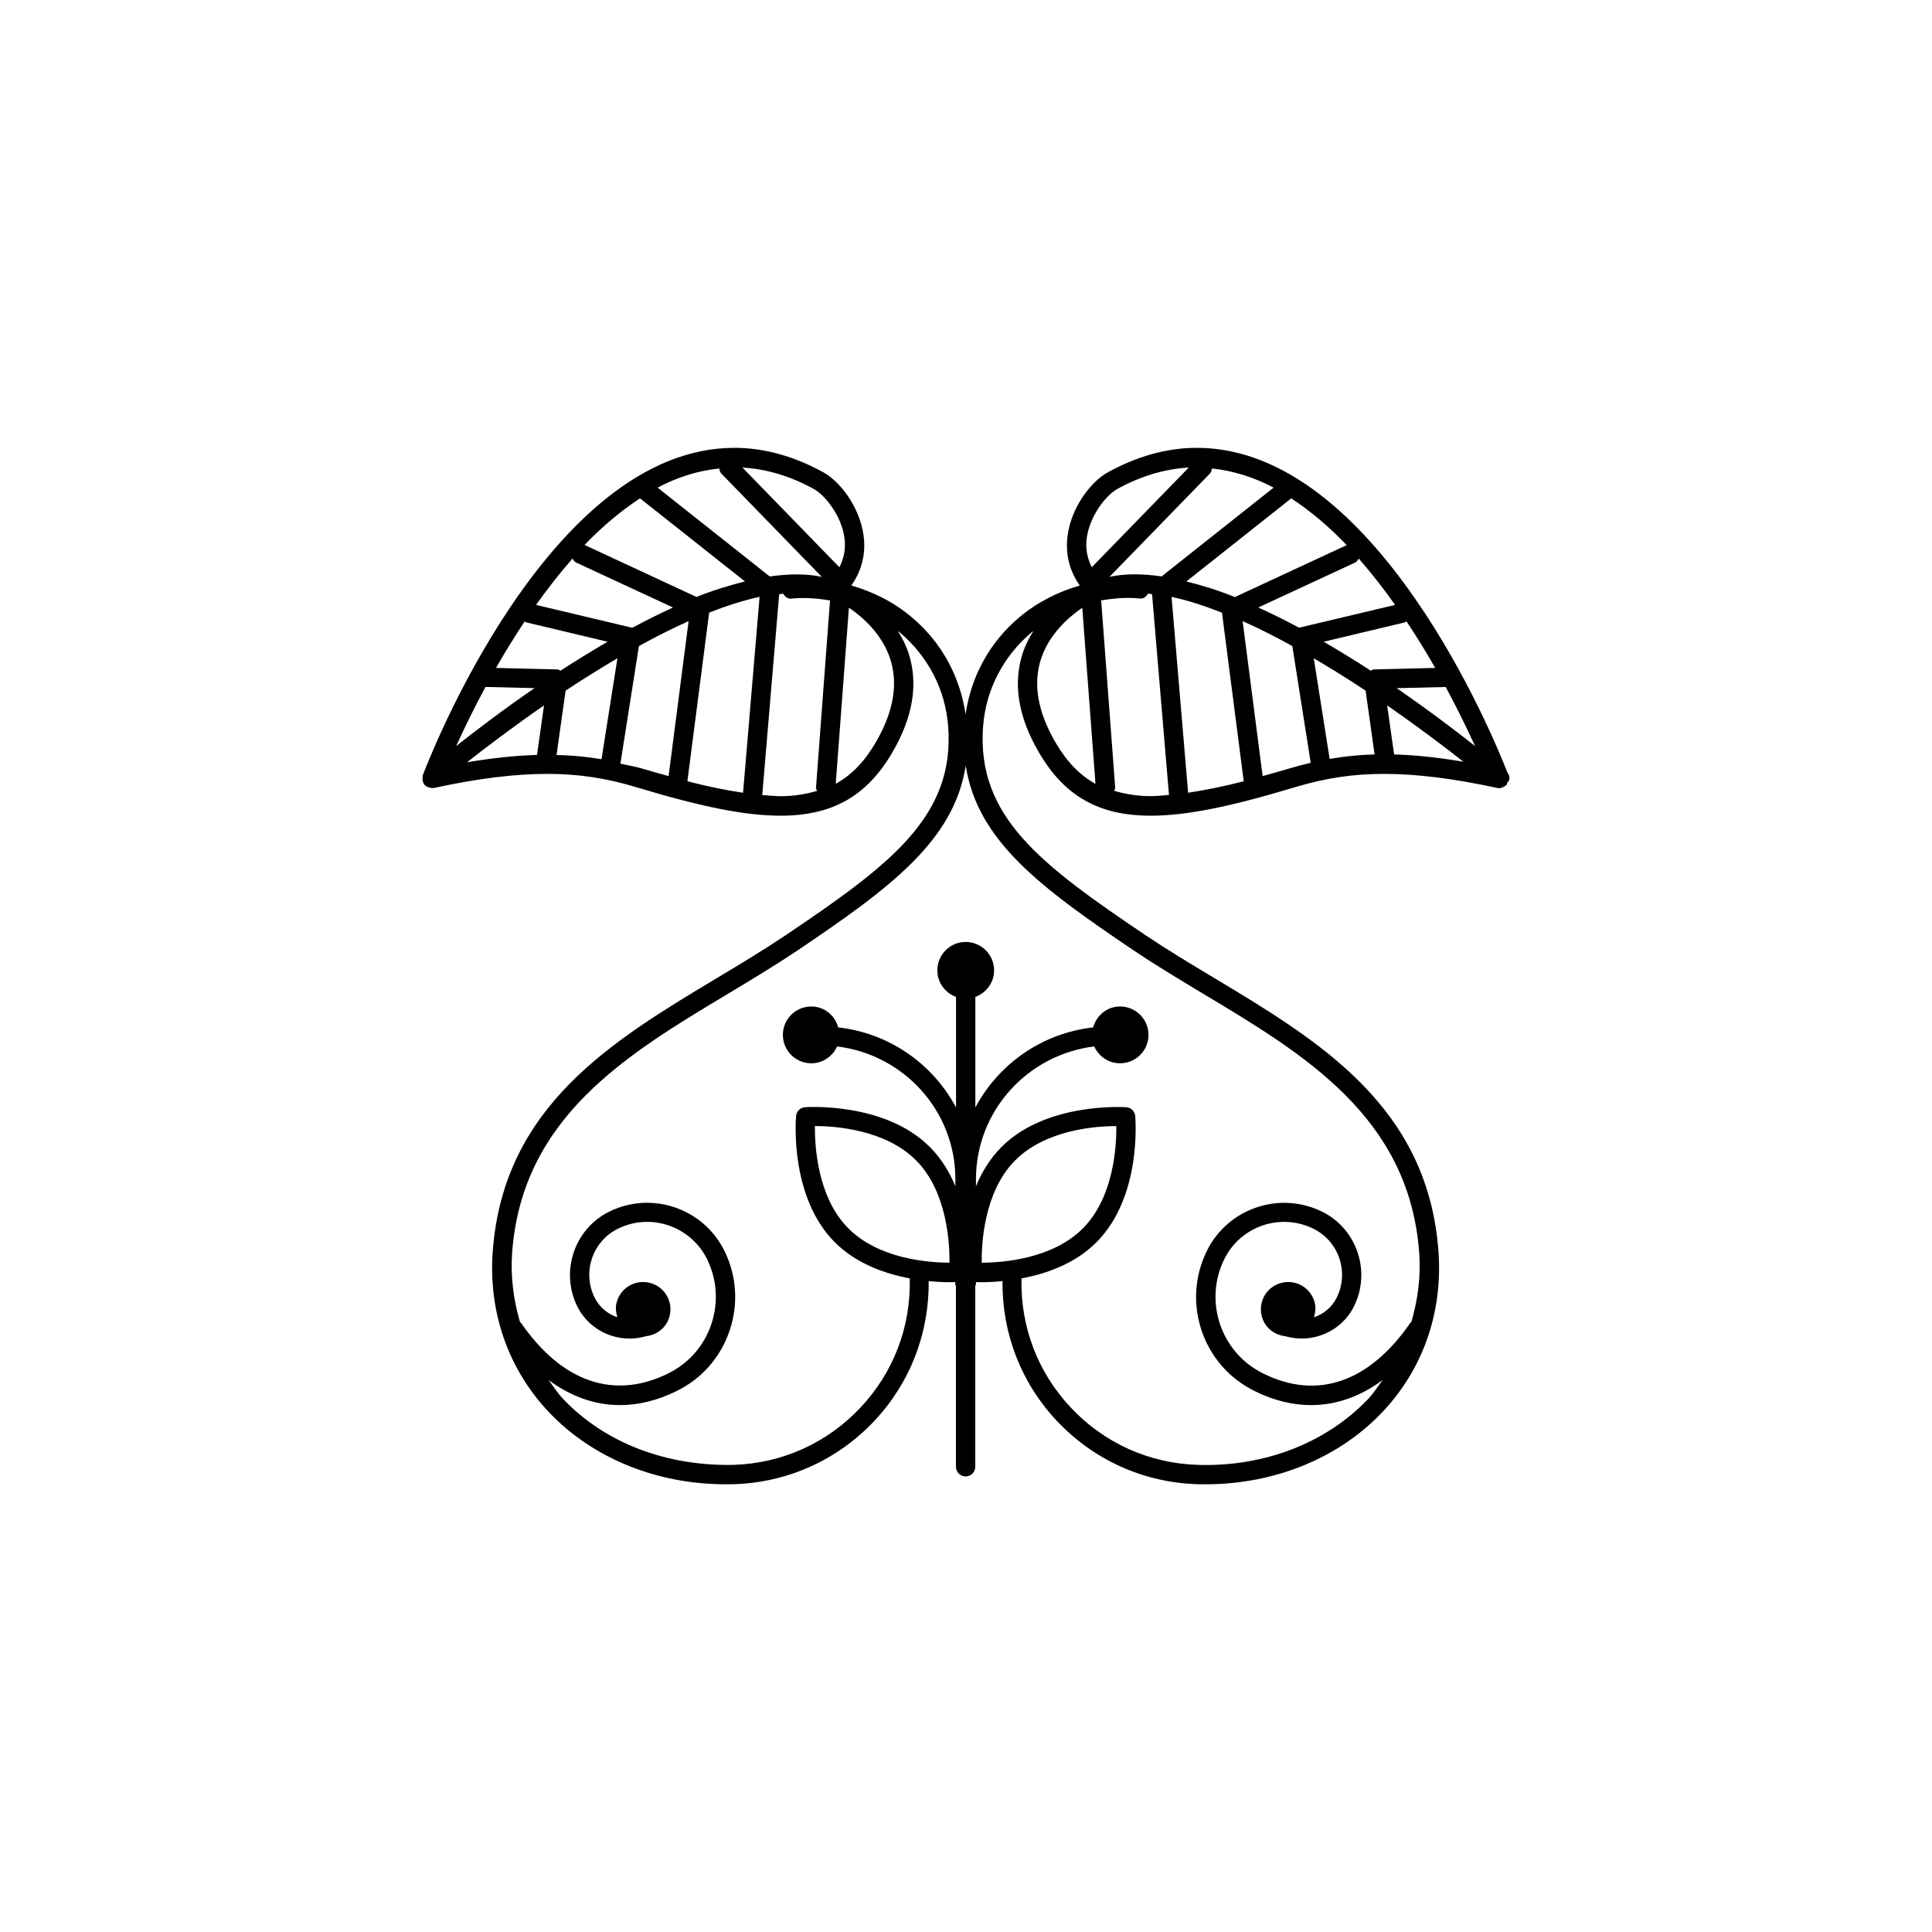 <?xml version="1.0" encoding="utf-8"?>
<!-- Generator: Adobe Illustrator 16.0.4, SVG Export Plug-In . SVG Version: 6.00 Build 0)  -->
<!DOCTYPE svg PUBLIC "-//W3C//DTD SVG 1.1//EN" "http://www.w3.org/Graphics/SVG/1.1/DTD/svg11.dtd">
<svg version="1.1" id="Layer_1" xmlns="http://www.w3.org/2000/svg" xmlns:xlink="http://www.w3.org/1999/xlink" x="0px" y="0px"
	 width="50px" height="50px" viewBox="0 0 50 50" enable-background="new 0 0 50 50" xml:space="preserve">
<path d="M39.006,20.261c0.027-0.035,0.059-0.07,0.059-0.117c0-0.059-0.021-0.111-0.055-0.154c-0.333-0.857-3.4-8.4-8.035-8.4
	c-0.77,0-1.545,0.215-2.307,0.635c-0.425,0.234-0.934,0.885-1.037,1.623c-0.066,0.475,0.042,0.92,0.314,1.305
	c-0.568,0.164-1.105,0.436-1.564,0.822c-0.773,0.648-1.25,1.535-1.392,2.512c-0.142-0.977-0.618-1.861-1.392-2.512
	c-0.458-0.389-0.995-0.658-1.565-0.822c0.273-0.385,0.383-0.83,0.316-1.305c-0.104-0.738-0.612-1.389-1.037-1.623
	c-0.761-0.42-1.537-0.635-2.307-0.635c-4.809,0-7.93,8.123-8.061,8.471c-0.006,0.014-0.001,0.029-0.004,0.045
	s-0.004,0.027-0.004,0.045c0,0.057,0.014,0.113,0.052,0.16l0,0l0,0l0,0c0.043,0.051,0.104,0.07,0.168,0.078
	c0.008,0,0.013,0.01,0.021,0.01c0.007,0,0.013-0.008,0.021-0.008c0.011-0.002,0.021,0.004,0.032,0.002
	c1.134-0.246,2.093-0.365,2.933-0.365c0.807,0,1.517,0.107,2.303,0.344c1.714,0.518,2.832,0.738,3.736,0.738
	c1.337,0,2.229-0.502,2.89-1.633c0.537-0.916,0.68-1.779,0.424-2.568c-0.069-0.213-0.167-0.4-0.276-0.576
	c0.011,0.01,0.025,0.016,0.036,0.025c0.745,0.625,1.194,1.494,1.264,2.447c0.17,2.326-1.49,3.568-4.211,5.402
	c-0.557,0.373-1.14,0.725-1.756,1.094c-2.721,1.633-5.535,3.316-5.819,7.072c-0.119,1.584,0.401,3.07,1.465,4.186
	c1.132,1.186,2.785,1.854,4.56,1.854c0.07,0,0.141,0,0.212-0.002c1.391-0.043,2.682-0.623,3.637-1.637
	c0.929-0.986,1.42-2.271,1.408-3.619c0.22,0.021,0.412,0.029,0.552,0.029c0.058,0,0.097-0.002,0.135-0.004v0.059
	c0,0.016,0.015,0.025,0.018,0.041v1.184v3.496c0,0.137,0.112,0.25,0.25,0.25c0.138,0,0.25-0.113,0.25-0.25v-3.496v-1.184
	c0.003-0.016,0.018-0.025,0.018-0.041v-0.059c0.039,0.002,0.077,0.004,0.135,0.004c0.14,0,0.332-0.008,0.552-0.029
	c-0.014,1.35,0.479,2.633,1.408,3.619c0.955,1.014,2.246,1.594,3.637,1.637c0.07,0.002,0.142,0.002,0.212,0.002
	c1.774,0,3.428-0.668,4.56-1.854c1.064-1.113,1.584-2.602,1.465-4.186c-0.283-3.756-3.098-5.439-5.818-7.072
	c-0.617-0.369-1.199-0.721-1.756-1.094c-2.723-1.834-4.381-3.076-4.211-5.402c0.071-0.953,0.519-1.822,1.264-2.447
	c0.011-0.01,0.025-0.016,0.036-0.025c-0.108,0.176-0.207,0.363-0.276,0.576c-0.256,0.789-0.113,1.652,0.424,2.568
	c0.661,1.131,1.553,1.633,2.891,1.633l0,0c0.904,0,2.021-0.221,3.736-0.738c0.785-0.236,1.496-0.344,2.303-0.344
	c0.839,0,1.798,0.119,2.933,0.365c0.017,0.004,0.035,0.006,0.05,0.004c0.002,0,0.002,0.002,0.002,0.002l0,0
	c0.002-0.002,0.004,0,0.006,0c0.061-0.01,0.125-0.039,0.174-0.084c0.004-0.002,0.008-0.002,0.011-0.004
	C39.003,20.292,38.999,20.274,39.006,20.261z M12.564,17.778l1.27,0.031c-0.822,0.564-1.527,1.102-2.029,1.5
	C11.995,18.892,12.249,18.364,12.564,17.778z M13.579,16.081c0.014,0.006,0.02,0.021,0.036,0.025l2.11,0.502
	c-0.418,0.244-0.829,0.494-1.22,0.75c-0.025-0.01-0.044-0.033-0.072-0.033l-1.597-0.039C13.06,16.894,13.31,16.487,13.579,16.081z
	 M14.079,18.255l-0.181,1.283c-0.55,0.014-1.155,0.08-1.811,0.189C12.575,19.343,13.274,18.813,14.079,18.255z M14.638,17.874
	c0.428-0.285,0.881-0.566,1.341-0.838l-0.412,2.613c-0.378-0.064-0.767-0.102-1.164-0.109L14.638,17.874z M16.364,16.247
	l-2.49-0.592c0.292-0.414,0.606-0.816,0.942-1.199c0.025,0.039,0.048,0.08,0.093,0.102l2.509,1.164
	C17.066,15.884,16.714,16.058,16.364,16.247z M19.658,15.448l-0.428,5.068c-0.421-0.062-0.888-0.154-1.442-0.297
	c0-0.004,0.002-0.004,0.002-0.006l0.563-4.359C18.803,15.679,19.243,15.534,19.658,15.448z M19.921,14.919l-2.902-2.299
	c0.506-0.27,1.041-0.438,1.596-0.496c0.009,0.047,0.017,0.094,0.052,0.131l2.6,2.674C20.857,14.841,20.401,14.851,19.921,14.919z
	 M21.854,13.913c0.039,0.277-0.01,0.533-0.13,0.768l-2.509-2.58c0.616,0.035,1.239,0.217,1.854,0.559
	C21.345,12.812,21.771,13.333,21.854,13.913z M16.563,12.897l2.716,2.15c-0.409,0.104-0.826,0.23-1.254,0.402l-2.897-1.346
	C15.573,13.64,16.055,13.231,16.563,12.897z M16.056,19.763l0.479-3.043c0.429-0.236,0.859-0.455,1.286-0.645l-0.518,4.01
	c-0.227-0.064-0.443-0.121-0.693-0.197C16.419,19.831,16.24,19.806,16.056,19.763z M19.727,20.575l0.438-5.197
	c0.034-0.002,0.071-0.01,0.104-0.014c0.047,0.082,0.121,0.145,0.223,0.127c0.332-0.033,0.663-0.006,0.989,0.049l-0.363,4.846
	c-0.002,0.031,0.019,0.053,0.027,0.082c-0.283,0.082-0.588,0.137-0.944,0.137C20.056,20.604,19.89,20.589,19.727,20.575z
	 M22.66,19.22c-0.289,0.494-0.623,0.84-1.031,1.064l0.341-4.557c0.368,0.252,0.862,0.688,1.07,1.33
	C23.25,17.704,23.122,18.433,22.66,19.22z M21.946,31.78c-0.791-0.803-0.862-2.117-0.856-2.639c0.535,0.002,1.834,0.094,2.625,0.896
	c0.792,0.804,0.863,2.117,0.858,2.641C24.036,32.677,22.737,32.585,21.946,31.78z M25.406,32.679
	c-0.005-0.521,0.066-1.836,0.857-2.639c0.793-0.805,2.092-0.896,2.627-0.898c0.006,0.521-0.064,1.834-0.858,2.641
	C27.242,32.585,25.943,32.677,25.406,32.679z M29.372,24.618c0.567,0.381,1.185,0.75,1.778,1.107
	c2.611,1.564,5.312,3.186,5.578,6.682c0.047,0.629-0.035,1.234-0.203,1.809c-0.006,0.008-0.019,0.008-0.023,0.016
	c-1.061,1.539-2.411,2.01-3.809,1.314c-0.529-0.26-0.926-0.711-1.117-1.27c-0.189-0.562-0.152-1.16,0.109-1.691
	c0.422-0.854,1.455-1.205,2.307-0.785c0.656,0.322,0.927,1.121,0.604,1.779c-0.125,0.254-0.343,0.43-0.592,0.512
	c0.035-0.113,0.053-0.232,0.025-0.357c-0.081-0.381-0.459-0.623-0.84-0.539c-0.385,0.082-0.625,0.457-0.541,0.842
	c0.063,0.303,0.319,0.51,0.612,0.543c0.691,0.203,1.453-0.107,1.784-0.777c0.443-0.902,0.071-2.004-0.832-2.447
	c-1.097-0.537-2.432-0.088-2.977,1.014c-0.32,0.65-0.368,1.387-0.135,2.072s0.721,1.24,1.371,1.559
	c0.491,0.244,0.983,0.363,1.465,0.363c0.646,0,1.271-0.223,1.846-0.648c-0.124,0.168-0.236,0.344-0.383,0.498
	c-1.08,1.129-2.68,1.752-4.396,1.697c-1.257-0.037-2.425-0.562-3.288-1.48c-0.858-0.91-1.31-2.098-1.278-3.346
	c0.643-0.121,1.394-0.381,1.951-0.947c1.162-1.18,0.998-3.172,0.991-3.256c-0.011-0.121-0.108-0.217-0.229-0.227
	c0,0.002-2.067-0.152-3.241,1.039c-0.294,0.299-0.503,0.646-0.651,1.006v-0.182c0-1.773,1.342-3.227,3.061-3.436
	c0.115,0.256,0.369,0.436,0.668,0.436c0.406,0,0.736-0.328,0.736-0.734c0-0.408-0.33-0.736-0.736-0.736
	c-0.338,0-0.609,0.23-0.696,0.541c-1.326,0.15-2.446,0.945-3.049,2.072v-2.861c0.282-0.104,0.485-0.369,0.485-0.686
	c0-0.406-0.329-0.736-0.735-0.736c-0.407,0-0.734,0.33-0.734,0.736c0,0.314,0.203,0.582,0.484,0.686v2.861
	c-0.603-1.127-1.723-1.922-3.049-2.072c-0.087-0.311-0.359-0.541-0.696-0.541c-0.407,0-0.736,0.328-0.736,0.736
	c0,0.406,0.329,0.734,0.736,0.734c0.298,0,0.552-0.18,0.667-0.436c1.719,0.209,3.061,1.66,3.061,3.436v0.182
	c-0.148-0.357-0.357-0.709-0.651-1.006c-1.175-1.193-3.241-1.039-3.241-1.039c-0.122,0.01-0.22,0.104-0.23,0.227
	c-0.007,0.084-0.172,2.076,0.99,3.256c0.558,0.566,1.31,0.826,1.951,0.947c0.032,1.248-0.419,2.436-1.278,3.346
	c-0.863,0.918-2.031,1.443-3.288,1.48c-1.736,0.035-3.317-0.568-4.396-1.697c-0.147-0.154-0.26-0.33-0.383-0.498
	c0.575,0.426,1.199,0.648,1.846,0.648c0.48,0,0.972-0.119,1.464-0.363c0.651-0.318,1.138-0.873,1.371-1.559
	c0.234-0.688,0.187-1.422-0.134-2.074c-0.544-1.098-1.879-1.553-2.976-1.012c-0.903,0.443-1.276,1.545-0.832,2.451
	c0.33,0.664,1.091,0.979,1.782,0.773c0.293-0.031,0.549-0.24,0.614-0.543c0.084-0.385-0.157-0.76-0.541-0.842
	c-0.381-0.084-0.759,0.158-0.841,0.539c-0.027,0.123-0.01,0.244,0.026,0.357c-0.249-0.082-0.467-0.26-0.591-0.512
	c-0.323-0.658-0.052-1.457,0.604-1.779c0.848-0.422,1.884-0.068,2.307,0.785c0.261,0.531,0.299,1.131,0.109,1.691
	c-0.19,0.559-0.587,1.01-1.119,1.271c-1.396,0.688-2.747,0.224-3.807-1.315c-0.006-0.008-0.018-0.008-0.024-0.017
	c-0.167-0.573-0.249-1.178-0.202-1.809c0.264-3.496,2.965-5.115,5.578-6.683c0.595-0.356,1.21-0.728,1.778-1.106
	c2.453-1.652,4.077-2.861,4.382-4.802C25.295,21.757,26.918,22.966,29.372,24.618z M28.713,14.929l2.6-2.674
	c0.035-0.037,0.043-0.084,0.051-0.131c0.556,0.059,1.09,0.227,1.597,0.496l-2.899,2.297C29.58,14.849,29.123,14.839,28.713,14.929z
	 M31.625,15.856l0.562,4.357c0,0.004,0.002,0.004,0.002,0.006c-0.553,0.143-1.021,0.232-1.441,0.297l-0.428-5.068
	C30.736,15.534,31.177,15.681,31.625,15.856z M35.164,14.456c0.335,0.383,0.65,0.785,0.941,1.199l-2.485,0.59
	c-0.351-0.189-0.702-0.363-1.056-0.523l2.508-1.164C35.116,14.536,35.139,14.495,35.164,14.456z M37.143,17.286l-1.597,0.039
	c-0.026,0-0.045,0.023-0.069,0.033c-0.392-0.256-0.802-0.506-1.22-0.75l2.106-0.502c0.017-0.004,0.023-0.021,0.037-0.025
	C36.67,16.487,36.919,16.894,37.143,17.286z M35.342,17.874l0.232,1.65c-0.396,0.012-0.781,0.049-1.163,0.117L34,17.036
	C34.461,17.308,34.914,17.589,35.342,17.874z M35.9,18.255c0.795,0.553,1.486,1.074,1.974,1.459
	c-0.655-0.111-1.245-0.174-1.795-0.189L35.9,18.255z M36.146,17.81l1.269-0.031c0.315,0.586,0.569,1.111,0.759,1.529
	C37.672,18.911,36.968,18.376,36.146,17.81z M34.852,14.108l-2.894,1.344c-0.429-0.174-0.847-0.303-1.255-0.404l2.714-2.15
	C33.924,13.231,34.406,13.64,34.852,14.108z M28.126,13.913c0.083-0.58,0.509-1.102,0.785-1.256c0.616-0.34,1.237-0.521,1.854-0.557
	l-2.51,2.58C28.137,14.446,28.087,14.19,28.126,13.913z M27.32,19.22c-0.461-0.787-0.59-1.514-0.381-2.158
	c0.205-0.641,0.703-1.08,1.07-1.334l0.342,4.559C27.943,20.06,27.609,19.714,27.32,19.22z M29.777,20.604
	c-0.355,0-0.66-0.057-0.943-0.137c0.008-0.029,0.029-0.053,0.027-0.082l-0.363-4.846c0.326-0.055,0.656-0.084,0.988-0.051
	c0.106,0.016,0.179-0.045,0.225-0.125c0.034,0.002,0.068,0.01,0.104,0.014l0.438,5.195C30.089,20.589,29.924,20.604,29.777,20.604
	L29.777,20.604z M33.37,19.888c-0.25,0.076-0.468,0.133-0.693,0.197l-0.518-4.01c0.427,0.189,0.858,0.408,1.286,0.645l0.476,3.021
	C33.738,19.784,33.557,19.833,33.37,19.888z"/>
</svg>
